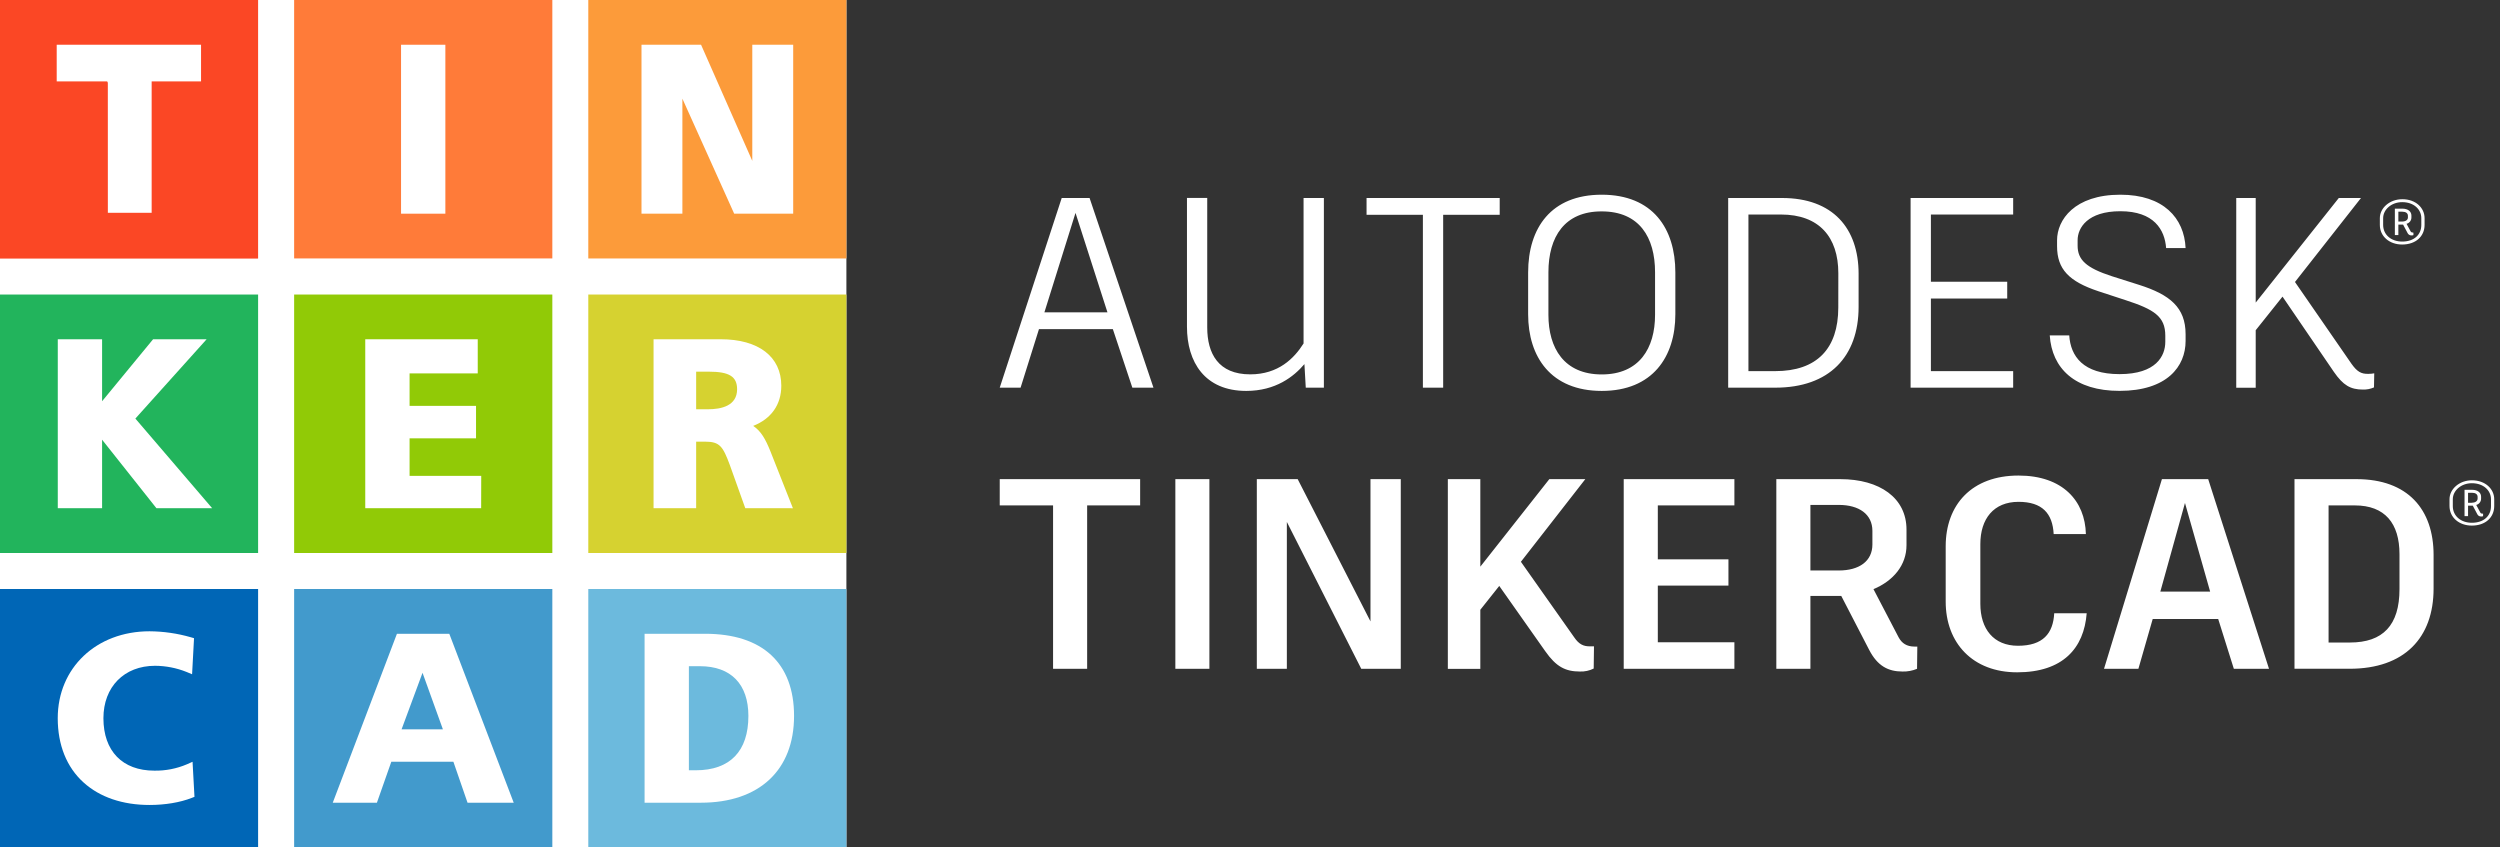 <?xml version="1.0" encoding="UTF-8"?> <svg xmlns="http://www.w3.org/2000/svg" width="177" height="60" viewBox="0 0 177 60" fill="none"><rect x="0" y="0" width="177" height="60" fill="#333333" stroke="none"/> <path d="M78.79 23.303H73.559L72.257 27.447H70.781L75.169 14.018H77.142L81.665 27.447H80.17L78.79 23.303ZM73.943 22.114H78.408L76.146 15.073L73.943 22.114ZM93.731 14.018V27.447H92.448L92.353 25.778C91.605 26.661 90.32 27.677 88.233 27.677C85.301 27.677 84.037 25.642 84.037 23.127V14.015H85.472V23.186C85.472 25.027 86.256 26.504 88.517 26.504C90.51 26.504 91.627 25.372 92.292 24.317V14.02L93.731 14.018ZM106.179 15.207H102.176V27.447H100.741V15.207H96.752V14.018H106.179V15.207ZM118.615 19.293V22.248C118.615 25.26 117.006 27.677 113.404 27.677C109.802 27.677 108.192 25.265 108.192 22.248V19.293C108.192 16.129 109.821 13.785 113.404 13.785C117.025 13.788 118.615 16.185 118.615 19.293ZM109.628 19.278V22.29C109.628 24.649 110.739 26.51 113.404 26.51C116.068 26.51 117.178 24.649 117.178 22.29V19.278C117.178 16.803 116.067 14.967 113.404 14.967C110.779 14.958 109.628 16.763 109.628 19.278ZM131.589 19.389V21.73C131.589 25.241 129.52 27.447 125.689 27.447H122.355V14.018H126.165C129.769 14.018 131.589 16.165 131.589 19.389ZM130.154 19.351C130.154 16.78 128.793 15.188 126.088 15.188H123.789V26.276H125.686C128.618 26.276 130.151 24.704 130.151 21.768L130.154 19.351ZM136.708 15.188V19.946H142.111V21.135H136.708V26.276H142.532V27.447H135.27V14.018H142.532V15.188H136.708ZM145.122 23.744H146.502C146.598 25.221 147.479 26.488 150.066 26.488C152.652 26.488 153.303 25.202 153.303 24.205V23.763C153.303 22.402 152.498 21.902 150.487 21.249L148.552 20.615C146.483 19.924 145.64 19.059 145.64 17.43V17.009C145.64 15.572 146.865 13.785 150.123 13.785C153.169 13.785 154.645 15.435 154.74 17.564H153.361C153.266 16.26 152.498 14.955 150.123 14.955C147.804 14.955 147.095 16.126 147.095 17.009V17.392C147.095 18.389 147.693 18.965 149.529 19.559L151.464 20.173C153.629 20.864 154.74 21.766 154.74 23.665V24.144C154.74 25.947 153.425 27.674 150.066 27.674C146.904 27.677 145.275 26.085 145.122 23.744ZM168.097 26.431L168.078 27.428C167.831 27.538 167.562 27.59 167.292 27.581C166.411 27.581 165.894 27.275 165.242 26.334L161.602 21.001L159.704 23.38V27.451H158.326V14.018H159.704V21.423L165.587 14.018H167.158L162.484 19.965L166.487 25.759C166.871 26.297 167.158 26.488 167.694 26.469C167.829 26.469 167.964 26.456 168.097 26.431ZM171.66 15.446V15.925C171.66 16.736 171.036 17.312 170.071 17.312C169.173 17.312 168.493 16.736 168.493 15.925V15.446C168.493 14.728 169.186 14.105 170.08 14.105C171.036 14.1 171.66 14.72 171.66 15.446ZM171.429 15.446C171.429 14.834 170.907 14.312 170.076 14.312C169.316 14.312 168.727 14.834 168.727 15.446V15.925C168.727 16.624 169.302 17.103 170.076 17.103C170.913 17.103 171.429 16.624 171.429 15.925V15.446ZM170.831 16.469H170.87V16.647C170.824 16.662 170.776 16.67 170.728 16.669C170.669 16.67 170.61 16.653 170.561 16.62C170.511 16.588 170.472 16.541 170.449 16.487L170.14 15.902C170.115 15.905 170.09 15.905 170.065 15.902H169.804V16.642H169.556V14.773H170.091C170.48 14.773 170.728 14.972 170.728 15.261V15.393C170.73 15.497 170.697 15.597 170.634 15.679C170.572 15.761 170.483 15.819 170.384 15.845L170.667 16.372C170.681 16.403 170.705 16.428 170.735 16.444C170.765 16.46 170.8 16.466 170.833 16.46L170.831 16.469ZM170.48 15.391V15.28C170.48 15.081 170.313 14.988 170.082 14.988H169.804V15.686H170.053C170.311 15.686 170.483 15.584 170.483 15.38L170.48 15.391ZM80.722 35.783H76.97V47.352H74.557V35.783H70.781V33.923H80.722V35.783ZM83.215 33.923H85.625V47.352H83.215V33.923ZM99.175 33.923V47.352H96.378L91.109 36.954V47.352H88.983V33.923H91.876L97.03 43.994V33.923H99.175ZM112.854 45.76L112.834 47.333C112.532 47.485 112.196 47.557 111.857 47.544C110.823 47.544 110.171 47.198 109.405 46.107L106.147 41.484L104.807 43.172V47.355H102.507V33.923H104.807V40.119L109.692 33.923H112.24L107.68 39.774L111.456 45.126C111.782 45.605 112.107 45.778 112.606 45.76H112.854ZM117.373 35.783V39.602H122.374V41.462H117.373V45.471H122.795V47.352H114.959V33.923H122.795V35.783H117.373ZM135.746 45.778L135.727 47.352C135.4 47.489 135.047 47.555 134.693 47.544C133.696 47.544 132.93 47.161 132.336 46.009L130.362 42.192H128.177V47.352H125.764V33.923H130.286C133.102 33.923 134.98 35.265 134.98 37.491V38.604C134.98 40.004 134.06 41.119 132.642 41.712L134.424 45.126C134.654 45.549 135 45.778 135.555 45.778H135.746ZM128.177 40.39H130.19C131.625 40.39 132.566 39.737 132.566 38.547V37.589C132.566 36.4 131.61 35.748 130.19 35.748H128.177V40.39ZM137.755 42.594V38.675C137.755 35.74 139.596 33.669 142.909 33.669C146.052 33.669 147.624 35.472 147.681 37.813H145.4C145.324 36.355 144.596 35.53 142.909 35.53C141.147 35.53 140.208 36.738 140.208 38.523V42.746C140.208 44.53 141.147 45.72 142.871 45.72C144.634 45.72 145.362 44.857 145.439 43.418H147.738C147.547 45.893 146.052 47.6 142.814 47.6C139.671 47.601 137.755 45.53 137.755 42.594ZM157.048 43.824H152.412L151.398 47.352H148.964L153.064 33.923H156.34L160.646 47.352H158.156L157.048 43.824ZM152.952 41.884H156.478L154.696 35.611L152.952 41.884ZM172.298 39.294V41.669C172.298 45.16 170.228 47.348 166.358 47.348H162.45V33.923H166.838C170.478 33.923 172.298 36.071 172.298 39.294ZM169.884 39.237C169.884 37.049 168.849 35.783 166.722 35.783H164.863V45.49H166.377C168.715 45.49 169.884 44.263 169.884 41.712V39.237ZM176.591 35.346V35.825C176.591 36.636 175.968 37.212 175.004 37.212C174.106 37.212 173.425 36.636 173.425 35.825V35.346C173.425 34.628 174.119 34.005 175.013 34.005C175.968 34.005 176.591 34.626 176.591 35.346ZM176.362 35.346C176.362 34.734 175.84 34.212 175.008 34.212C174.247 34.212 173.659 34.734 173.659 35.346V35.834C173.659 36.533 174.234 37.012 175.008 37.012C175.845 37.012 176.362 36.533 176.362 35.834V35.346ZM175.764 36.369H175.803V36.547C175.757 36.563 175.709 36.57 175.661 36.569C175.602 36.57 175.544 36.553 175.494 36.521C175.445 36.488 175.406 36.442 175.383 36.387L175.074 35.803C175.049 35.805 175.023 35.805 174.998 35.803H174.738V36.542H174.489V34.678H175.025C175.415 34.678 175.661 34.877 175.661 35.166V35.298C175.663 35.402 175.63 35.502 175.567 35.584C175.505 35.666 175.416 35.725 175.317 35.75L175.6 36.277C175.614 36.307 175.638 36.333 175.668 36.348C175.698 36.364 175.732 36.37 175.765 36.365L175.764 36.369ZM175.415 35.291V35.18C175.415 34.981 175.246 34.888 175.016 34.888H174.738V35.597H174.989C175.242 35.591 175.416 35.489 175.416 35.285L175.415 35.291Z" fill="white"></path> <path d="M0 0H59.925V60H0V0Z" fill="white"></path> <path d="M0 0H18.259V18.281H0V0Z" fill="#FB4725"></path> <path d="M7.6 15.066H10.737V5.763H14.237V3.106H3.98V5.763H7.6V15.066Z" fill="white"></path> <path d="M18.274 18.297H0V0H18.274V18.297ZM7.631 15.129H10.763V5.826H14.262V3.168H4.009V5.826H7.628L7.631 15.129Z" fill="#FB4725"></path> <path d="M39.105 18.297H20.825V0H39.105V18.297ZM31.532 3.168H28.394V15.129H31.532V3.168Z" fill="#FF7B39"></path> <path d="M59.925 18.297H41.651V0H59.925V18.297ZM48.313 6.984L51.979 15.126H56.158V3.168H53.262V11.39L49.635 3.168H45.418V15.129H48.313V6.984Z" fill="#FC9B3A"></path> <path d="M18.274 39.154H0V20.851H18.274V39.154ZM14.63 24.019H10.839L7.228 28.407V24.019H4.091V35.981H7.228V31.131L11.075 35.981H15.021L9.584 29.635L14.63 24.019Z" fill="#22B45C"></path> <path d="M39.105 39.154H20.825V20.851H39.105V39.154ZM34.071 33.69H28.998V31.032H33.703V28.737H28.998V26.435H33.824V24.019H25.86V35.981H34.066L34.071 33.69Z" fill="#91CA06"></path> <path d="M41.651 20.851V39.154H59.925V20.851H41.651ZM52.766 35.981L51.674 32.928C51.179 31.594 50.956 31.269 49.921 31.269H49.288V35.981H46.272V24.019H51.024C53.713 24.019 55.316 25.256 55.316 27.312C55.316 28.651 54.599 29.654 53.325 30.153C53.871 30.512 54.192 31.081 54.529 31.912L56.138 35.983L52.766 35.981Z" fill="#D6D230"></path> <path d="M50.191 26.314H49.288V28.976H50.125C51.066 28.976 52.187 28.737 52.187 27.556C52.184 26.656 51.626 26.314 50.191 26.314Z" fill="#D6D230"></path> <path d="M18.274 60H0V41.703H18.274V60ZM13.23 54.113C12.502 54.423 11.717 54.576 10.927 54.562C8.67 54.562 7.322 53.175 7.322 50.85C7.322 48.63 8.792 47.138 10.978 47.138C11.741 47.142 12.496 47.29 13.205 47.573L13.6 47.738L13.737 45.184L13.509 45.117C12.559 44.844 11.576 44.702 10.587 44.695C6.821 44.695 4.088 47.284 4.088 50.85C4.088 52.744 4.72 54.322 5.917 55.4C7.065 56.441 8.68 56.992 10.587 56.992C11.688 56.992 12.747 56.815 13.566 56.495L13.769 56.415L13.633 53.934L13.23 54.113Z" fill="#0066B6"></path> <path d="M28.432 51.636H31.357L29.915 47.633L28.432 51.636Z" fill="#429ACC"></path> <path d="M20.825 41.703V60H39.105V41.703H20.825ZM33.102 56.832L32.1 53.932H27.705L26.685 56.832H23.559L28.103 44.871H31.81L36.371 56.832H33.102Z" fill="#429ACC"></path> <path d="M49.55 47.167H48.773V54.536H49.263C51.698 54.536 52.986 53.172 52.986 50.691C52.986 48.453 51.766 47.167 49.55 47.167Z" fill="#6CBADD"></path> <path d="M41.651 41.703V60H59.925V41.703H41.651ZM49.619 56.832H45.636V44.871H49.925C53.983 44.871 56.219 46.942 56.219 50.688C56.219 54.531 53.752 56.832 49.619 56.832Z" fill="#6CBADD"></path> </svg> 